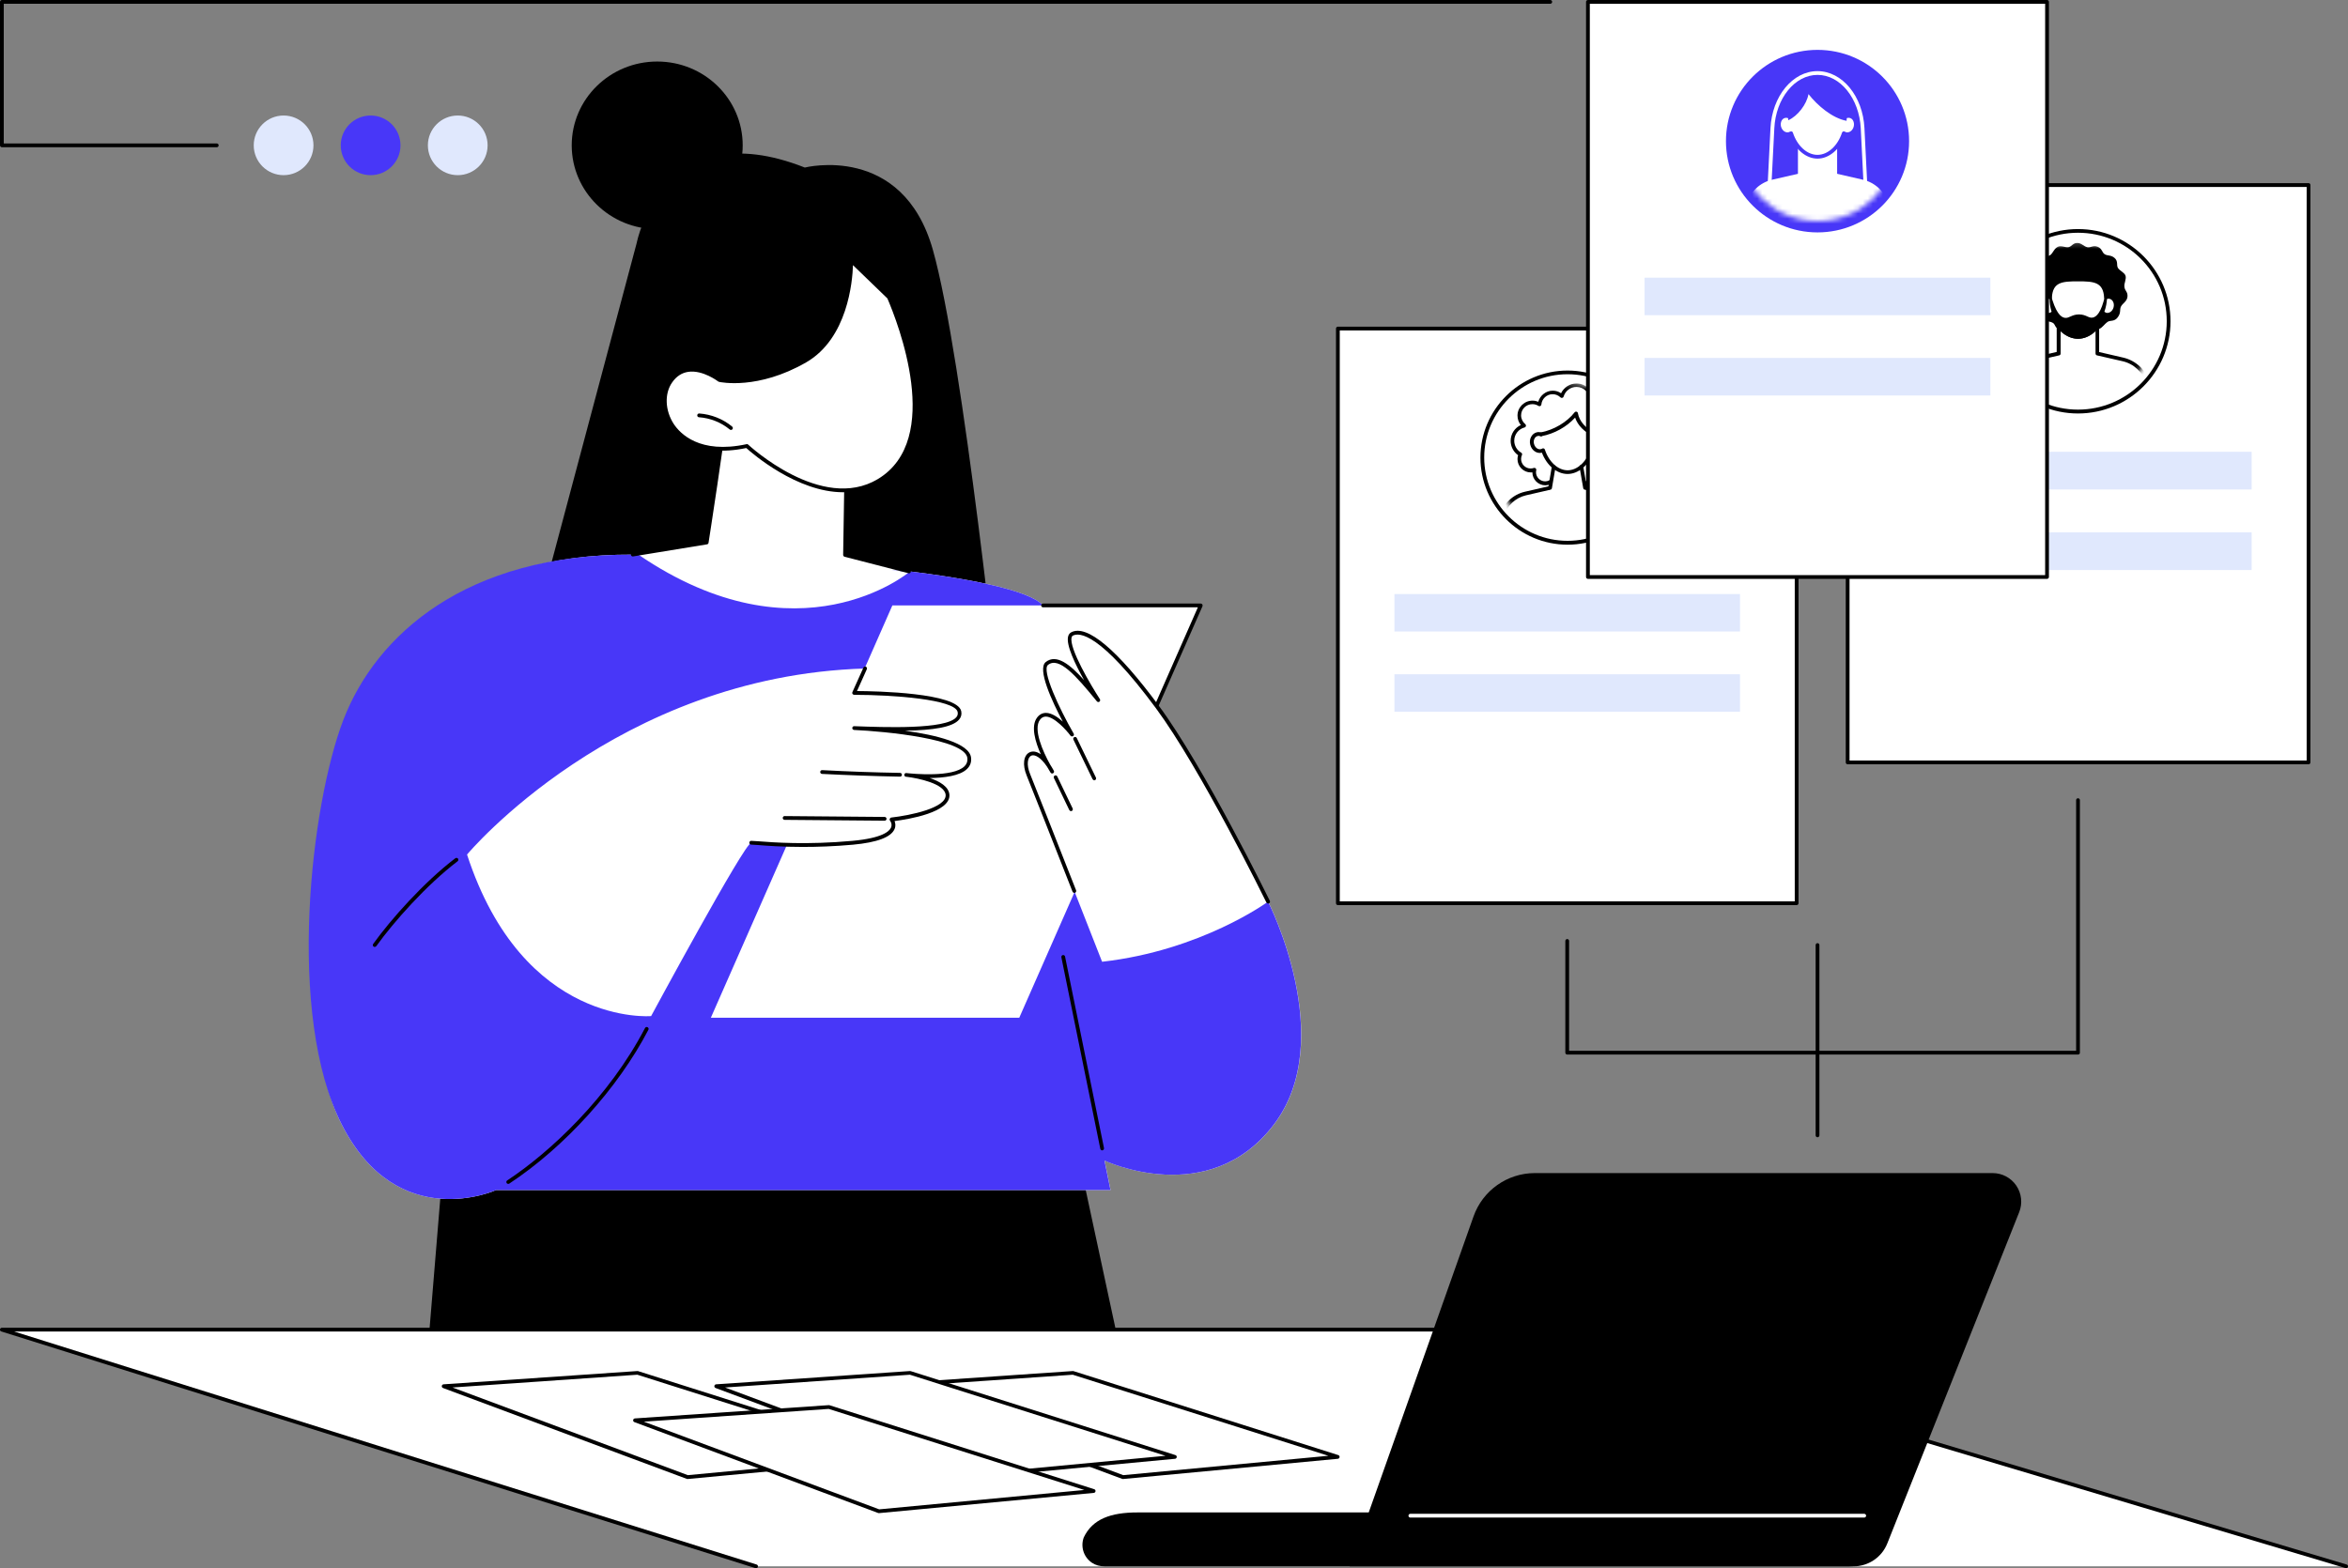 <svg width="467" height="312" viewBox="0 0 467 312" fill="none" xmlns="http://www.w3.org/2000/svg">
<rect x="0" y="0" width="467" height="312" fill="#808080" stroke="none"/>
<g clip-path="url(#clip0_40_20709)">
<path d="M130.714 45.59C140.105 45.59 147.717 38.125 147.717 28.916C147.717 19.707 140.105 12.242 130.714 12.242C121.324 12.242 113.711 19.707 113.711 28.916C113.711 38.125 121.324 45.59 130.714 45.59Z" fill="black"/>
<path d="M199.032 142.567H101.523L126.645 48.302C126.645 48.302 131.7 22.148 160.073 33.333C160.073 33.333 179.493 28.388 185.535 49.683C191.577 70.96 199.032 142.567 199.032 142.567Z" fill="black"/>
<path d="M214.825 231.562L228.135 293.502L83.481 288.08L88.433 227.965L214.825 231.562Z" fill="black"/>
<path d="M252.219 179.375C252.219 179.375 266.261 206.841 253.343 223.771C240.424 240.701 219.694 230.898 219.694 230.898L220.885 236.763H98.663C98.663 236.763 79.141 245.662 67.993 223.771C56.845 201.897 66.41 159.905 72.878 143.163C79.345 126.403 92.621 110.189 125.844 110.343C156.974 110.479 202.027 114.281 207.439 120.453C212.852 126.608 241.292 180.551 241.292 180.551L252.219 179.375Z" fill="white"/>
<path d="M98.662 236.763C98.662 236.763 79.14 245.662 67.992 223.771C56.844 201.897 61.847 159.905 68.315 143.163C74.783 126.403 92.62 110.189 125.843 110.343C156.973 110.479 202.026 114.281 207.438 120.453C212.851 126.608 241.291 180.551 241.291 180.551L252.201 179.375C252.201 179.375 266.243 206.841 253.325 223.771C240.406 240.701 219.676 230.898 219.676 230.898L220.867 236.763H201.719H98.662Z" fill="#4837F8"/>
<path d="M219.218 228.869C219.048 228.869 218.895 228.749 218.844 228.562L211.1 190.457C211.065 190.252 211.185 190.048 211.389 190.014C211.593 189.979 211.797 190.099 211.831 190.303L219.576 228.408C219.61 228.613 219.49 228.818 219.286 228.852C219.269 228.869 219.235 228.869 219.218 228.869Z" fill="black"/>
<path d="M101.078 235.536C100.959 235.536 100.84 235.485 100.772 235.365C100.653 235.195 100.704 234.956 100.874 234.854C109.435 229.21 121.128 218.282 128.294 204.523C128.396 204.336 128.617 204.267 128.804 204.37C128.991 204.472 129.06 204.694 128.957 204.881C122.915 216.492 112.312 228.222 101.283 235.485C101.232 235.519 101.146 235.536 101.078 235.536Z" fill="black"/>
<path d="M74.529 188.393C74.461 188.393 74.376 188.376 74.308 188.325C74.138 188.206 74.104 187.967 74.223 187.797C77.746 182.887 84.35 175.47 90.562 170.748C90.733 170.628 90.954 170.662 91.09 170.816C91.209 170.986 91.175 171.225 91.022 171.344C84.877 176.016 78.325 183.381 74.853 188.223C74.767 188.325 74.648 188.393 74.529 188.393Z" fill="black"/>
<path d="M141.383 202.477H202.724L238.823 120.453H177.483L141.383 202.477Z" fill="white"/>
<path d="M229.974 140.929C229.923 140.929 229.872 140.912 229.821 140.895C229.634 140.81 229.549 140.588 229.634 140.401L238.246 120.828H207.456C207.252 120.828 207.082 120.658 207.082 120.453C207.082 120.249 207.252 120.078 207.456 120.078H238.825C238.944 120.078 239.063 120.146 239.131 120.249C239.199 120.351 239.216 120.487 239.165 120.607L230.315 140.708C230.264 140.844 230.127 140.929 229.974 140.929Z" fill="black"/>
<path d="M129.501 202.151C129.501 202.151 104.09 204.351 92.891 170.014C92.891 170.014 122.54 134.466 172.052 133L169.856 137.876C169.856 137.876 190.025 137.859 190.791 141.593C191.574 145.327 180.442 145.275 169.856 144.866C169.856 144.866 192.203 145.838 192.748 150.816C193.293 155.795 180.204 154.192 180.204 154.192C180.204 154.192 188.255 155.062 188.442 158.182C188.629 161.302 180.494 162.7 177.311 163.058C177.311 163.058 180.306 166.689 169.601 167.678C158.333 168.718 150.725 167.678 149.415 167.678C148.104 167.661 129.501 202.151 129.501 202.151Z" fill="white"/>
<path d="M159.643 168.497C155.524 168.497 152.46 168.258 150.758 168.122C150.111 168.071 149.635 168.037 149.414 168.037C149.209 168.037 149.039 167.866 149.039 167.662C149.039 167.457 149.209 167.286 149.414 167.286C149.669 167.286 150.128 167.321 150.826 167.372C153.703 167.593 160.443 168.122 169.565 167.286C175.488 166.741 176.901 165.394 177.225 164.627C177.531 163.894 177.02 163.28 177.02 163.263C176.935 163.161 176.918 163.007 176.969 162.888C177.02 162.768 177.139 162.666 177.276 162.649C181.071 162.223 188.22 160.74 188.083 158.165C187.947 155.932 182.637 154.823 180.373 154.551C180.271 154.534 180.203 154.534 180.186 154.534C179.982 154.517 179.829 154.329 179.863 154.124C179.88 153.92 180.067 153.766 180.271 153.801C180.305 153.801 180.339 153.801 180.407 153.818C181.514 153.937 189.547 154.721 191.845 152.437C192.287 151.993 192.475 151.465 192.407 150.834C191.981 147.015 175.999 145.498 169.872 145.225C169.668 145.208 169.497 145.037 169.514 144.833C169.514 144.628 169.702 144.458 169.906 144.475C175.812 144.696 188.117 145.174 190.211 142.684C190.466 142.378 190.551 142.054 190.466 141.644C189.939 139.155 177.633 138.235 169.957 138.235C169.94 138.235 169.906 138.235 169.889 138.235C169.77 138.235 169.651 138.166 169.565 138.064C169.497 137.962 169.48 137.825 169.531 137.706L171.727 132.83C171.812 132.642 172.033 132.557 172.221 132.642C172.408 132.728 172.493 132.949 172.408 133.137L170.45 137.484C174.212 137.502 190.415 137.825 191.181 141.491C191.317 142.122 191.164 142.684 190.756 143.162C189.479 144.679 185.649 145.276 179.999 145.378C186.143 146.231 192.815 147.833 193.138 150.749C193.241 151.618 192.968 152.368 192.355 152.965C190.909 154.397 187.692 154.755 184.918 154.789C186.892 155.454 188.73 156.511 188.832 158.131C189.037 161.626 180.714 162.99 177.922 163.348C178.076 163.74 178.195 164.303 177.922 164.934C177.242 166.553 174.467 167.61 169.633 168.054C165.855 168.395 162.502 168.497 159.643 168.497Z" fill="black"/>
<path d="M175.951 163.28L156.054 163.11C155.85 163.11 155.68 162.939 155.68 162.734C155.68 162.53 155.85 162.359 156.054 162.359L175.951 162.53C176.155 162.53 176.325 162.7 176.325 162.905C176.325 163.11 176.155 163.28 175.951 163.28Z" fill="black"/>
<path d="M179.013 154.516C173.856 154.413 168.63 154.226 163.49 153.97C163.286 153.953 163.133 153.783 163.133 153.578C163.15 153.373 163.32 153.203 163.524 153.22C168.664 153.493 173.873 153.68 179.013 153.766C179.217 153.766 179.387 153.936 179.387 154.141C179.387 154.345 179.217 154.516 179.013 154.516Z" fill="black"/>
<path d="M252.217 179.374C252.217 179.374 238.975 189.109 219.198 191.343C219.198 191.343 206.314 158.455 204.527 154.142C202.756 149.828 206.058 147.492 209.258 153.494C209.258 153.494 204.373 145.856 206.535 142.957C208.697 140.059 213.224 146.128 213.224 146.128C213.224 146.128 206.024 133.683 208.203 131.978C210.722 130 214.313 134.194 218.449 139.292C218.449 139.292 210.705 127.408 213.224 126.113C215.743 124.817 221.104 128.363 230.176 140.656C239.282 152.931 252.217 179.374 252.217 179.374Z" fill="white"/>
<path d="M213.018 161.371C212.882 161.371 212.746 161.286 212.678 161.167L209.614 154.79C209.529 154.603 209.597 154.381 209.785 154.296C209.972 154.211 210.193 154.279 210.278 154.467L213.342 160.843C213.427 161.03 213.359 161.252 213.172 161.337C213.121 161.354 213.069 161.371 213.018 161.371Z" fill="black"/>
<path d="M217.65 155.233C217.514 155.233 217.378 155.148 217.31 155.029L213.497 147.152C213.412 146.964 213.48 146.743 213.667 146.657C213.855 146.572 214.076 146.64 214.161 146.828L217.973 154.705C218.059 154.892 217.99 155.114 217.803 155.199C217.769 155.233 217.718 155.233 217.65 155.233Z" fill="black"/>
<path d="M252.217 179.75C252.081 179.75 251.945 179.665 251.877 179.546C251.741 179.273 238.84 152.983 229.887 140.878C218.807 125.892 214.671 125.79 213.394 126.454C213.309 126.489 213.207 126.574 213.139 126.812C212.577 128.944 217.003 136.394 218.756 139.088C218.858 139.258 218.824 139.48 218.671 139.599C218.517 139.719 218.279 139.685 218.16 139.531C213.973 134.382 210.603 130.58 208.442 132.285C207.114 133.325 210.637 140.912 213.548 145.959C213.65 146.129 213.599 146.351 213.428 146.453C213.258 146.555 213.037 146.521 212.918 146.368C212.135 145.311 209.701 142.566 207.999 142.566C207.539 142.566 207.148 142.771 206.842 143.197C205.446 145.055 207.403 149.488 208.85 152.079C209.088 152.454 209.344 152.864 209.599 153.341C209.701 153.511 209.633 153.733 209.463 153.835C209.293 153.938 209.071 153.887 208.952 153.716C208.901 153.648 208.629 153.205 208.254 152.54C206.978 150.63 205.769 150.033 205.106 150.34C204.408 150.664 204.084 152.062 204.884 154.006C205.871 156.41 210.399 167.901 214.024 177.125C214.092 177.312 214.007 177.534 213.82 177.619C213.633 177.687 213.411 177.602 213.326 177.414C208.135 164.201 204.986 156.222 204.204 154.313C203.318 152.165 203.557 150.255 204.782 149.675C205.361 149.403 206.127 149.454 207.012 150.068C205.906 147.595 204.986 144.475 206.263 142.771C206.722 142.157 207.318 141.833 208.033 141.833C209.156 141.833 210.382 142.668 211.386 143.572C209.276 139.599 206.229 133.104 207.999 131.706C210.127 130.035 212.833 132.2 215.624 135.32C213.888 132.234 211.999 128.33 212.441 126.625C212.543 126.233 212.765 125.943 213.071 125.79C216.186 124.17 222.228 129.233 230.5 140.435C239.503 152.591 252.422 178.966 252.558 179.222C252.643 179.409 252.575 179.631 252.388 179.716C252.337 179.75 252.286 179.75 252.217 179.75Z" fill="black"/>
<path d="M126.965 110.343C158.929 132.149 180.8 113.838 180.8 113.838L163.524 111.622L138.419 109.764L126.965 110.343Z" fill="white"/>
<path d="M125.859 110.343L140.565 107.939C140.565 107.939 143.765 87.394 145.143 76.125L168.58 79.347L168.086 110.394L180.801 113.667L125.859 110.343Z" fill="white"/>
<path d="M180.801 114.06C180.767 114.06 180.733 114.06 180.699 114.043L167.985 110.77C167.815 110.719 167.696 110.565 167.696 110.395L168.189 79.672L145.45 76.552C144.072 87.77 140.957 107.803 140.923 107.991C140.906 108.144 140.77 108.281 140.617 108.298L125.911 110.702C125.707 110.736 125.52 110.599 125.486 110.395C125.452 110.19 125.588 110.003 125.792 109.969L140.242 107.616C140.617 105.161 143.493 86.526 144.77 76.092C144.787 75.99 144.838 75.904 144.906 75.836C144.991 75.768 145.093 75.751 145.178 75.768L168.615 78.99C168.802 79.024 168.938 79.178 168.938 79.365L168.445 110.122L180.869 113.31C181.074 113.361 181.193 113.566 181.142 113.77C181.125 113.941 180.972 114.06 180.801 114.06Z" fill="black"/>
<path d="M169.279 51.883C169.279 51.883 169.687 66.272 160.122 71.779C150.557 77.286 143.085 75.615 143.085 75.615C143.085 75.615 136.941 70.825 133.383 75.837C129.826 80.849 134.183 91.846 148.548 88.726C148.548 88.726 163.254 102.57 174.794 95.631C186.35 88.692 181.397 69.802 176.802 59.146L169.279 51.883Z" fill="white"/>
<path d="M167.661 97.932C158.555 97.932 149.67 90.26 148.428 89.135C138.76 91.164 134.658 86.765 133.348 84.77C131.425 81.855 131.305 78.087 133.059 75.632C134.029 74.268 135.271 73.467 136.752 73.245C139.747 72.802 142.709 74.882 143.22 75.274C144.02 75.427 151.117 76.535 159.916 71.472C169.175 66.135 168.886 52.053 168.886 51.899C168.886 51.746 168.971 51.609 169.107 51.541C169.243 51.473 169.414 51.507 169.516 51.609L177.039 58.889C177.073 58.924 177.107 58.958 177.124 59.009C183.03 72.699 185.566 89.578 174.962 95.954C172.63 97.37 170.129 97.932 167.661 97.932ZM148.547 88.35C148.649 88.35 148.734 88.385 148.802 88.453C148.955 88.589 163.423 102.024 174.605 95.307C187.693 87.43 178.554 64.158 176.494 59.367L169.652 52.752C169.55 56.008 168.58 67.346 160.325 72.103C150.743 77.609 143.322 76.041 143.015 75.973C142.964 75.956 142.913 75.939 142.862 75.905C142.828 75.888 139.799 73.552 136.888 73.978C135.612 74.166 134.539 74.865 133.705 76.058C132.122 78.275 132.259 81.684 134.012 84.361C135.254 86.236 139.135 90.396 148.496 88.368C148.479 88.35 148.513 88.35 148.547 88.35Z" fill="black"/>
<path d="M145.383 85.537C145.298 85.537 145.213 85.502 145.145 85.451C143.426 84.036 141.264 83.167 139.017 83.013C138.813 82.996 138.66 82.826 138.677 82.604C138.694 82.399 138.881 82.246 139.086 82.263C141.468 82.433 143.8 83.354 145.621 84.871C145.774 85.008 145.809 85.247 145.672 85.4C145.604 85.485 145.502 85.537 145.383 85.537Z" fill="black"/>
<path d="M0.371 264.535H309.134L466.622 311.625H150.37L0.371 264.535Z" fill="white"/>
<path d="M150.371 312C150.337 312 150.303 312 150.252 311.983L0.253 264.893C0.083 264.842 -0.036 264.655 -0.002 264.484C0.032 264.297 0.185 264.16 0.372 264.16H309.136C309.17 264.16 309.204 264.16 309.238 264.177L466.743 311.267C466.947 311.318 467.049 311.54 466.998 311.727C466.947 311.932 466.726 312.034 466.538 311.983L309.102 264.91H2.823L150.491 311.267C150.695 311.335 150.797 311.54 150.729 311.744C150.678 311.898 150.542 312 150.371 312Z" fill="black"/>
<path d="M266.093 289.853L223.372 293.876L174.848 275.787L213.432 273.145L266.093 289.853Z" fill="white"/>
<path d="M223.353 294.251C223.302 294.251 223.268 294.252 223.217 294.234L174.71 276.145C174.539 276.077 174.437 275.907 174.471 275.736C174.488 275.566 174.642 275.429 174.812 275.412L213.38 272.77C213.431 272.77 213.482 272.77 213.516 272.787L266.176 289.495C266.346 289.546 266.448 289.716 266.431 289.887C266.414 290.057 266.278 290.211 266.091 290.228L223.37 294.251C223.387 294.251 223.37 294.251 223.353 294.251ZM176.599 276.043L223.404 293.484L264.202 289.631L213.362 273.503L176.599 276.043Z" fill="black"/>
<path d="M179.478 289.853L136.758 293.876L88.25 275.787L126.818 273.145L179.478 289.853Z" fill="white"/>
<path d="M136.756 294.251C136.705 294.251 136.671 294.252 136.62 294.234L88.112 276.145C87.942 276.077 87.84 275.907 87.874 275.736C87.891 275.566 88.044 275.429 88.214 275.412L126.782 272.77C126.833 272.77 126.884 272.77 126.918 272.787L179.578 289.495C179.749 289.546 179.851 289.716 179.834 289.887C179.817 290.057 179.681 290.211 179.493 290.228L136.773 294.251C136.773 294.251 136.773 294.251 136.756 294.251ZM90.001 276.043L136.807 293.484L177.604 289.631L126.765 273.503L90.001 276.043Z" fill="black"/>
<path d="M233.687 289.853L190.966 293.876L142.441 275.787L181.026 273.145L233.687 289.853Z" fill="white"/>
<path d="M190.967 294.251C190.916 294.251 190.882 294.252 190.83 294.234L142.323 276.145C142.153 276.077 142.051 275.907 142.085 275.736C142.102 275.566 142.255 275.429 142.425 275.412L180.993 272.77C181.044 272.77 181.095 272.77 181.129 272.787L233.789 289.495C233.96 289.546 234.062 289.716 234.045 289.887C234.028 290.057 233.892 290.211 233.704 290.228L190.984 294.251H190.967ZM144.212 276.043L191.018 293.484L231.815 289.631L180.976 273.503L144.212 276.043Z" fill="black"/>
<path d="M217.537 296.638L174.816 300.661L126.309 282.589L164.876 279.93L217.537 296.638Z" fill="white"/>
<path d="M174.814 301.037C174.763 301.037 174.729 301.037 174.678 301.02L126.171 282.93C126 282.862 125.898 282.692 125.932 282.521C125.949 282.351 126.103 282.214 126.273 282.197L164.84 279.555C164.892 279.555 164.943 279.555 164.977 279.572L217.637 296.28C217.807 296.331 217.909 296.502 217.892 296.672C217.875 296.843 217.739 296.996 217.552 297.013L174.831 301.037C174.831 301.037 174.831 301.037 174.814 301.037ZM128.06 282.845L174.865 300.287L215.663 296.433L164.823 280.305L128.06 282.845Z" fill="black"/>
<path d="M367.82 311.626H219.659C218.774 311.626 217.906 311.405 217.174 310.91C215.472 309.751 214.894 307.654 215.557 305.864C217.31 302.198 220.919 300.902 226.246 300.902H377.521L375.564 306.239C374.356 309.478 371.275 311.626 367.82 311.626Z" fill="black"/>
<path d="M368.652 311.625C371.614 311.625 374.286 309.818 375.375 307.056L401.603 241.161C402.301 239.405 402.08 237.427 401.025 235.876C399.97 234.324 398.216 233.387 396.327 233.387H305.269C299.789 233.387 294.887 236.848 293.066 242.031L268.438 311.625H368.652Z" fill="black"/>
<path d="M370.782 301.924H280.507C280.303 301.924 280.133 301.753 280.133 301.549C280.133 301.344 280.303 301.174 280.507 301.174H370.782C370.987 301.174 371.157 301.344 371.157 301.549C371.157 301.753 370.987 301.924 370.782 301.924Z" fill="white"/>
<path d="M266.087 179.707H357.332V65.375L266.087 65.375V179.707Z" fill="white"/>
<path d="M357.338 180.074H266.093C265.889 180.074 265.719 179.904 265.719 179.699V65.367C265.719 65.163 265.889 64.992 266.093 64.992H357.338C357.543 64.992 357.713 65.163 357.713 65.367V179.699C357.713 179.904 357.543 180.074 357.338 180.074ZM266.468 179.324H356.964V65.742H266.468V179.324Z" fill="black"/>
<path d="M346.071 118.186H277.344V125.636H346.071V118.186Z" fill="#E0E8FD"/>
<path d="M346.071 134.145H277.344V141.595H346.071V134.145Z" fill="#E0E8FD"/>
<path d="M311.776 107.989C321.139 107.989 328.728 100.402 328.728 91.043C328.728 81.683 321.139 74.096 311.776 74.096C302.414 74.096 294.824 81.683 294.824 91.043C294.824 100.402 302.414 107.989 311.776 107.989Z" fill="white"/>
<path d="M311.776 108.365C302.227 108.365 294.449 100.59 294.449 91.043C294.449 81.495 302.227 73.721 311.776 73.721C321.324 73.721 329.102 81.495 329.102 91.043C329.102 100.59 321.341 108.365 311.776 108.365ZM311.776 74.454C302.636 74.454 295.198 81.887 295.198 91.026C295.198 100.164 302.636 107.597 311.776 107.597C320.916 107.597 328.353 100.164 328.353 91.026C328.353 81.904 320.916 74.454 311.776 74.454Z" fill="black"/>
<mask id="mask0_40_20709" style="mask-type:luminance" maskUnits="userSpaceOnUse" x="296" y="76" width="31" height="30">
<path d="M311.775 105.893C319.972 105.893 326.617 99.245 326.617 91.043C326.617 82.842 319.972 76.193 311.775 76.193C303.578 76.193 296.934 82.842 296.934 91.043C296.934 99.245 303.578 105.893 311.775 105.893Z" fill="white"/>
</mask>
<g mask="url(#mask0_40_20709)">
<path d="M319.81 84.001C320.031 83.609 320.15 83.149 320.15 82.654C320.15 81.12 318.907 79.893 317.393 79.893C317.103 79.893 316.831 79.944 316.576 80.012C316.593 79.893 316.593 79.773 316.593 79.654C316.593 77.983 315.231 76.619 313.563 76.619C312.185 76.619 311.01 77.54 310.653 78.819C310.176 78.358 309.546 78.068 308.832 78.068C307.47 78.068 306.347 79.125 306.227 80.455C305.819 80.2 305.342 80.046 304.815 80.046C303.368 80.046 302.194 81.222 302.194 82.654C302.194 83.473 302.568 84.206 303.164 84.683C301.819 85.024 300.832 86.235 300.832 87.684C300.832 88.843 301.462 89.849 302.398 90.378C302.262 90.668 302.194 90.975 302.194 91.316C302.194 92.577 303.215 93.583 304.474 93.583C304.73 93.583 304.985 93.532 305.206 93.464C305.172 93.617 305.155 93.788 305.155 93.958C305.155 95.169 306.142 96.157 307.351 96.157C308.559 96.157 309.546 95.169 309.546 93.958C309.546 92.748 311.895 92.39 311.895 93.788C311.895 95.186 313.036 96.328 314.431 96.328C315.827 96.328 316.967 95.186 316.967 93.788C316.967 93.515 316.916 93.242 316.831 92.986C316.882 92.986 316.916 92.986 316.967 92.986C318.312 92.986 319.384 91.895 319.384 90.565C319.384 90.514 319.384 90.463 319.384 90.412C319.418 90.412 319.469 90.412 319.503 90.412C321.273 90.412 322.72 88.963 322.72 87.19C322.737 85.536 321.443 84.155 319.81 84.001Z" fill="white"/>
<path d="M314.431 96.72C312.831 96.72 311.52 95.407 311.52 93.804C311.52 93.361 311.18 93.276 310.89 93.276C310.414 93.276 309.92 93.566 309.92 93.975C309.92 95.39 308.763 96.549 307.35 96.549C305.938 96.549 304.78 95.39 304.78 93.975C304.678 93.992 304.576 93.992 304.474 93.992C303.01 93.992 301.819 92.799 301.819 91.349C301.819 91.077 301.853 90.821 301.938 90.565C301.019 89.917 300.457 88.843 300.457 87.718C300.457 86.337 301.274 85.109 302.482 84.564C302.057 84.035 301.819 83.37 301.819 82.688C301.819 81.035 303.163 79.705 304.814 79.705C305.206 79.705 305.597 79.79 305.955 79.926C306.312 78.665 307.486 77.727 308.831 77.727C309.427 77.727 310.005 77.897 310.482 78.239C311.044 77.062 312.235 76.295 313.563 76.295C315.401 76.295 316.916 77.761 316.967 79.585C317.103 79.568 317.239 79.551 317.392 79.551C319.128 79.551 320.541 80.966 320.541 82.688C320.541 83.046 320.473 83.404 320.354 83.745C321.954 84.121 323.111 85.553 323.111 87.24C323.111 89.133 321.63 90.701 319.775 90.821C319.673 92.151 318.635 93.225 317.324 93.378C317.341 93.532 317.358 93.668 317.358 93.822C317.341 95.424 316.031 96.72 314.431 96.72ZM310.89 92.526C311.707 92.526 312.269 93.037 312.269 93.804C312.269 94.998 313.239 95.97 314.431 95.97C315.622 95.97 316.592 94.998 316.592 93.804C316.592 93.583 316.558 93.344 316.473 93.123C316.439 93.003 316.456 92.884 316.524 92.781C316.592 92.679 316.711 92.628 316.847 92.628H316.899C316.916 92.628 316.933 92.628 316.967 92.628C318.09 92.628 319.009 91.707 319.009 90.582C319.009 90.548 319.009 90.514 319.009 90.48V90.446C319.009 90.343 319.043 90.241 319.111 90.156C319.179 90.088 319.281 90.037 319.4 90.037H319.503C321.068 90.037 322.345 88.758 322.345 87.189C322.345 85.706 321.239 84.496 319.758 84.359C319.639 84.342 319.52 84.274 319.469 84.155C319.418 84.035 319.418 83.916 319.469 83.797C319.673 83.439 319.775 83.046 319.775 82.637C319.775 81.324 318.703 80.25 317.392 80.25C317.154 80.25 316.916 80.284 316.677 80.353C316.558 80.387 316.422 80.37 316.32 80.284C316.218 80.199 316.167 80.08 316.184 79.943C316.201 79.841 316.201 79.739 316.201 79.637C316.201 78.17 315.009 76.977 313.546 76.977C312.371 76.977 311.316 77.761 310.993 78.903C310.958 79.023 310.856 79.125 310.72 79.159C310.584 79.193 310.465 79.159 310.363 79.057C309.937 78.648 309.393 78.426 308.797 78.426C307.64 78.426 306.669 79.33 306.567 80.472C306.55 80.608 306.482 80.711 306.363 80.779C306.244 80.83 306.108 80.83 305.989 80.762C305.631 80.523 305.206 80.404 304.78 80.404C303.538 80.404 302.533 81.41 302.533 82.637C302.533 83.319 302.84 83.95 303.367 84.376C303.47 84.462 303.521 84.615 303.504 84.751C303.47 84.888 303.367 85.007 303.231 85.041C302.023 85.348 301.172 86.439 301.172 87.684C301.172 88.656 301.699 89.576 302.551 90.054C302.721 90.156 302.789 90.361 302.704 90.531C302.585 90.787 302.533 91.043 302.533 91.315C302.533 92.355 303.384 93.208 304.44 93.208C304.644 93.208 304.848 93.174 305.052 93.105C305.189 93.054 305.325 93.088 305.427 93.174C305.529 93.259 305.58 93.395 305.546 93.532C305.512 93.668 305.495 93.804 305.495 93.941C305.495 94.947 306.312 95.765 307.316 95.765C308.32 95.765 309.137 94.947 309.137 93.941C309.171 93.088 310.073 92.526 310.89 92.526Z" fill="black"/>
<path d="M320.183 98.204L311.792 96.277L303.402 98.204C301.138 98.732 299.351 100.42 298.704 102.654L296.883 112.287H326.719L324.898 102.654C324.234 100.42 322.43 98.715 320.183 98.204Z" fill="white"/>
<path d="M326.703 112.644H296.867C296.748 112.644 296.646 112.593 296.578 112.507C296.51 112.422 296.476 112.303 296.493 112.2L298.314 102.568C299.012 100.181 300.918 98.374 303.301 97.828L311.692 95.901C311.743 95.884 311.811 95.884 311.862 95.901L320.253 97.828C322.636 98.374 324.542 100.181 325.223 102.534L327.061 112.2C327.078 112.303 327.061 112.422 326.976 112.507C326.925 112.593 326.806 112.644 326.703 112.644ZM297.327 111.894H326.261L324.525 102.704C323.929 100.641 322.227 99.038 320.117 98.544L311.811 96.635L303.505 98.544C301.377 99.038 299.692 100.641 299.08 102.738L297.327 111.894Z" fill="black"/>
<path d="M308.203 97.588L309.326 91.059H314.245L315.352 97.52L308.203 97.588Z" fill="white"/>
<path d="M317.851 86.372C317.596 86.304 317.324 86.338 317.068 86.423C316.864 83.064 314.566 80.797 311.792 80.797C309.001 80.797 306.72 83.064 306.516 86.423C306.261 86.321 306.005 86.304 305.733 86.372C304.95 86.559 304.508 87.48 304.729 88.401C304.95 89.322 305.784 89.918 306.567 89.714C306.686 89.68 306.805 89.628 306.924 89.56C307.724 92.032 309.614 93.925 311.809 93.925C314.005 93.925 315.877 92.032 316.694 89.56C316.796 89.628 316.915 89.68 317.051 89.714C317.834 89.901 318.651 89.322 318.89 88.401C319.077 87.463 318.634 86.559 317.851 86.372Z" fill="white"/>
<path d="M306.5 86.422C306.245 86.32 305.99 86.303 305.717 86.371C304.934 86.558 304.492 87.479 304.713 88.4C304.934 89.32 305.768 89.917 306.551 89.713C306.67 89.678 306.79 89.627 306.909 89.559C307.709 92.031 309.598 93.924 311.794 93.924C313.989 93.924 315.861 92.031 316.678 89.559C316.78 89.627 316.9 89.678 317.036 89.713C317.819 89.9 318.636 89.32 318.874 88.4C319.095 87.479 318.653 86.576 317.87 86.371C317.614 86.303 317.342 86.337 317.087 86.422H306.5Z" fill="white"/>
<path d="M311.776 94.298C309.649 94.298 307.64 92.61 306.67 90.053C306.653 90.053 306.636 90.053 306.636 90.07C305.649 90.309 304.628 89.593 304.356 88.484C304.219 87.956 304.27 87.41 304.509 86.95C304.747 86.472 305.155 86.132 305.632 86.012C305.955 85.927 306.313 85.961 306.636 86.08C306.823 86.149 306.926 86.37 306.857 86.558C306.789 86.745 306.568 86.848 306.381 86.779C306.194 86.711 306.006 86.694 305.819 86.745C305.547 86.814 305.326 87.001 305.19 87.291C305.036 87.598 305.002 87.956 305.104 88.314C305.292 89.03 305.904 89.507 306.483 89.354C306.568 89.337 306.653 89.303 306.721 89.251C306.823 89.183 306.943 89.183 307.045 89.217C307.147 89.251 307.232 89.337 307.266 89.456C308.066 91.911 309.887 93.565 311.793 93.565C313.7 93.565 315.521 91.911 316.321 89.456C316.355 89.354 316.44 89.269 316.542 89.217C316.644 89.183 316.763 89.183 316.865 89.251C316.95 89.303 317.036 89.337 317.104 89.354C317.682 89.49 318.295 89.03 318.482 88.314C318.567 87.956 318.533 87.581 318.397 87.291C318.261 87.001 318.04 86.814 317.767 86.745C317.58 86.694 317.393 86.711 317.206 86.779C317.019 86.848 316.797 86.762 316.729 86.558C316.661 86.37 316.746 86.149 316.95 86.08C317.274 85.961 317.631 85.927 317.955 86.012C318.448 86.132 318.84 86.472 319.078 86.95C319.299 87.41 319.367 87.956 319.231 88.501C318.959 89.627 317.921 90.343 316.95 90.087C316.933 90.087 316.916 90.087 316.916 90.07C315.912 92.61 313.904 94.298 311.776 94.298Z" fill="black"/>
<path d="M306.5 86.423C309.138 85.928 311.81 84.411 313.461 82.297C313.785 84.172 315.316 85.656 317.07 86.423H306.5Z" fill="white"/>
<path d="M317.07 86.798C317.019 86.798 316.968 86.781 316.917 86.764C315.113 85.963 313.802 84.633 313.275 83.081C311.59 84.94 309.139 86.304 306.569 86.781C306.365 86.815 306.177 86.679 306.126 86.474C306.092 86.269 306.228 86.082 306.433 86.031C309.054 85.536 311.641 84.002 313.173 82.041C313.258 81.922 313.411 81.871 313.564 81.905C313.7 81.939 313.819 82.058 313.836 82.212C314.109 83.797 315.368 85.246 317.223 86.065C317.411 86.15 317.496 86.372 317.411 86.559C317.343 86.713 317.206 86.798 317.07 86.798Z" fill="black"/>
<path d="M315.268 97.436C315.081 97.436 314.927 97.299 314.893 97.129L314.161 92.918C314.127 92.713 314.264 92.526 314.468 92.492C314.672 92.457 314.859 92.594 314.893 92.798L315.625 97.01C315.659 97.214 315.523 97.402 315.319 97.436C315.319 97.436 315.285 97.436 315.268 97.436Z" fill="black"/>
<path d="M308.305 97.437C308.288 97.437 308.271 97.437 308.237 97.437C308.033 97.403 307.897 97.215 307.931 97.011L308.646 92.834C308.68 92.629 308.867 92.493 309.071 92.527C309.276 92.561 309.412 92.748 309.378 92.953L308.663 97.13C308.629 97.317 308.476 97.437 308.305 97.437Z" fill="black"/>
</g>
<path d="M367.478 151.689H459.148V36.829L367.478 36.829V151.689Z" fill="white"/>
<path d="M459.155 152.061H367.484C367.28 152.061 367.109 151.891 367.109 151.686V36.809C367.109 36.604 367.28 36.434 367.484 36.434H459.155C459.359 36.434 459.529 36.604 459.529 36.809V151.669C459.529 151.891 459.359 152.061 459.155 152.061ZM367.858 151.311H458.78V37.201H367.858V151.311Z" fill="black"/>
<path d="M447.836 89.883H378.785V97.385H447.836V89.883Z" fill="#E0E8FD"/>
<path d="M447.836 105.908H378.785V113.41H447.836V105.908Z" fill="#E0E8FD"/>
<path d="M413.302 81.869C423.256 81.869 431.326 73.824 431.326 63.9C431.326 53.975 423.256 45.93 413.302 45.93C403.347 45.93 395.277 53.975 395.277 63.9C395.277 73.824 403.347 81.869 413.302 81.869Z" fill="white"/>
<path d="M413.301 82.262C403.157 82.262 394.902 74.027 394.902 63.917C394.902 53.807 403.157 45.572 413.301 45.572C423.445 45.572 431.7 53.807 431.7 63.917C431.7 74.027 423.445 82.262 413.301 82.262ZM413.301 46.305C403.566 46.305 395.651 54.199 395.651 63.9C395.651 73.601 403.566 81.495 413.301 81.495C423.037 81.495 430.951 73.618 430.951 63.9C430.951 54.182 423.037 46.305 413.301 46.305Z" fill="black"/>
<mask id="mask1_40_20709" style="mask-type:luminance" maskUnits="userSpaceOnUse" x="397" y="48" width="33" height="32">
<path d="M413.301 79.637C422.015 79.637 429.079 72.591 429.079 63.901C429.079 55.209 422.015 48.164 413.301 48.164C404.587 48.164 397.523 55.209 397.523 63.901C397.523 72.591 404.587 79.637 413.301 79.637Z" fill="white"/>
</mask>
<g mask="url(#mask1_40_20709)">
<path d="M423.14 59.024C423.055 59.979 422.152 60.354 421.846 60.985C421.523 61.616 421.914 62.178 421.199 63.133C420.501 64.071 419.736 63.645 419.157 64.054C418.595 64.446 418.17 65.162 417.54 65.435C416.927 65.69 416.161 65.469 415.498 65.605C414.851 65.742 414.204 66.236 413.523 66.236C412.876 66.236 412.247 65.588 411.583 65.469C410.919 65.349 410.391 65.895 409.796 65.656C408.57 65.196 408.877 64.616 408.332 64.258C407.77 63.883 406.698 63.985 406.034 63.355C405.285 62.621 405.83 61.991 405.49 61.428C405.132 60.848 404.281 60.865 404.009 59.74C403.737 58.683 404.281 58.189 404.247 57.49C404.213 56.791 403.532 56.143 403.788 55.461C404.162 54.421 404.843 54.37 405.149 53.739C405.473 53.108 405.319 52.17 405.745 51.608C406.307 50.858 407.209 51.164 407.77 50.755C408.332 50.363 408.417 49.63 409.183 49.153C409.881 48.726 410.749 49.306 411.43 49.17C412.076 49.033 412.281 48.317 413.2 48.334C414 48.351 414.493 49.067 415.174 49.187C415.838 49.306 416.332 48.761 417.183 49.084C418.119 49.443 418.051 50.21 418.595 50.568C419.157 50.943 419.855 50.687 420.57 51.318C421.352 52.017 420.893 52.75 421.25 53.313C421.608 53.892 422.527 54.199 422.748 54.847C422.969 55.512 422.442 56.33 422.527 57.029C422.595 57.916 423.225 57.984 423.14 59.024Z" fill="black"/>
</g>
<mask id="mask2_40_20709" style="mask-type:luminance" maskUnits="userSpaceOnUse" x="397" y="48" width="33" height="32">
<path d="M413.301 79.637C422.015 79.637 429.079 72.591 429.079 63.901C429.079 55.209 422.015 48.164 413.301 48.164C404.587 48.164 397.523 55.209 397.523 63.901C397.523 72.591 404.587 79.637 413.301 79.637Z" fill="white"/>
</mask>
<g mask="url(#mask2_40_20709)">
<path d="M429.163 86.797H397.437C397.318 86.797 397.216 86.746 397.148 86.66C397.08 86.575 397.046 86.456 397.063 86.353L399.003 76.141C399.735 73.618 401.761 71.708 404.28 71.128L409.062 70.02V63.934C409.062 63.729 409.232 63.559 409.437 63.559H417.13C417.334 63.559 417.504 63.729 417.504 63.934V70.037L422.287 71.145C424.823 71.725 426.831 73.635 427.563 76.124C427.563 76.141 427.563 76.141 427.563 76.158L429.503 86.37C429.52 86.473 429.503 86.592 429.418 86.677C429.384 86.746 429.282 86.797 429.163 86.797ZM397.897 86.046H428.72L426.865 76.294C426.219 74.078 424.414 72.373 422.151 71.862L417.079 70.702C416.908 70.668 416.789 70.515 416.789 70.344V64.326H409.845V70.344C409.845 70.515 409.726 70.668 409.556 70.702L404.484 71.862C402.22 72.39 400.416 74.095 399.769 76.311L397.897 86.046Z" fill="black"/>
</g>
<mask id="mask3_40_20709" style="mask-type:luminance" maskUnits="userSpaceOnUse" x="397" y="48" width="33" height="32">
<path d="M413.301 79.637C422.015 79.637 429.079 72.591 429.079 63.901C429.079 55.209 422.015 48.164 413.301 48.164C404.587 48.164 397.523 55.209 397.523 63.901C397.523 72.591 404.587 79.637 413.301 79.637Z" fill="white"/>
</mask>
<g mask="url(#mask3_40_20709)">
<path d="M419.683 59.075C419.41 59.006 419.121 59.041 418.866 59.126C418.644 55.614 416.245 55.562 413.3 55.562C410.356 55.562 407.956 55.597 407.734 59.126C407.479 59.023 407.19 59.006 406.917 59.075C406.1 59.279 405.624 60.234 405.862 61.206C406.1 62.178 406.968 62.791 407.785 62.587C407.922 62.553 408.041 62.502 408.16 62.433C409.011 65.025 410.985 67.02 413.3 67.02C415.615 67.02 417.589 65.025 418.44 62.433C418.559 62.502 418.678 62.553 418.815 62.587C419.632 62.791 420.5 62.178 420.738 61.206C420.993 60.234 420.517 59.279 419.683 59.075Z" fill="white"/>
<path d="M413.299 67.395C411.07 67.395 408.942 65.622 407.938 62.945C407.921 62.945 407.904 62.962 407.887 62.962C406.866 63.218 405.793 62.468 405.504 61.309C405.351 60.695 405.436 60.064 405.742 59.553C405.998 59.126 406.389 58.837 406.832 58.717C407.019 58.666 407.206 58.649 407.41 58.683C407.836 55.205 410.61 55.205 413.316 55.205C416.006 55.205 418.78 55.205 419.222 58.683C419.41 58.666 419.614 58.683 419.801 58.717C420.261 58.837 420.635 59.126 420.89 59.553C421.197 60.047 421.282 60.695 421.129 61.309C420.839 62.485 419.767 63.218 418.746 62.962C418.729 62.962 418.712 62.945 418.695 62.945C417.657 65.622 415.546 67.395 413.299 67.395ZM408.159 62.059C408.21 62.059 408.244 62.059 408.295 62.076C408.398 62.11 408.483 62.195 408.517 62.315C409.368 64.906 411.291 66.645 413.299 66.645C415.308 66.645 417.231 64.906 418.082 62.315C418.116 62.212 418.201 62.127 418.303 62.076C418.405 62.042 418.525 62.042 418.627 62.11C418.712 62.161 418.797 62.195 418.899 62.229C419.529 62.383 420.193 61.888 420.38 61.121C420.482 60.695 420.431 60.269 420.227 59.945C420.124 59.774 419.92 59.536 419.597 59.45C419.41 59.399 419.205 59.416 419.001 59.502C418.882 59.553 418.763 59.536 418.661 59.467C418.559 59.399 418.491 59.297 418.491 59.178C418.303 56.126 416.482 55.972 413.299 55.972C410.117 55.972 408.295 56.126 408.108 59.178C408.108 59.297 408.04 59.399 407.938 59.467C407.836 59.536 407.717 59.553 407.598 59.502C407.393 59.416 407.189 59.416 407.002 59.45C406.679 59.536 406.474 59.757 406.372 59.945C406.168 60.286 406.117 60.712 406.219 61.121C406.406 61.888 407.07 62.383 407.7 62.229C407.785 62.212 407.87 62.161 407.972 62.11C408.023 62.076 408.091 62.059 408.159 62.059Z" fill="black"/>
</g>
<mask id="mask4_40_20709" style="mask-type:luminance" maskUnits="userSpaceOnUse" x="397" y="48" width="33" height="32">
<path d="M413.301 79.637C422.015 79.637 429.079 72.591 429.079 63.901C429.079 55.209 422.015 48.164 413.301 48.164C404.587 48.164 397.523 55.209 397.523 63.901C397.523 72.591 404.587 79.637 413.301 79.637Z" fill="white"/>
</mask>
<g mask="url(#mask4_40_20709)">
<path d="M413.302 67.395C410.97 67.395 408.758 65.451 407.805 62.553C407.736 62.349 407.856 62.144 408.043 62.076C408.247 62.008 408.451 62.127 408.519 62.314C409.37 64.906 411.294 66.645 413.302 66.645C415.31 66.645 417.234 64.906 418.085 62.314C418.153 62.11 418.357 62.008 418.561 62.076C418.766 62.144 418.868 62.349 418.8 62.553C417.863 65.451 415.651 67.395 413.302 67.395Z" fill="black"/>
</g>
<mask id="mask5_40_20709" style="mask-type:luminance" maskUnits="userSpaceOnUse" x="397" y="48" width="33" height="32">
<path d="M413.301 79.637C422.015 79.637 429.079 72.591 429.079 63.901C429.079 55.209 422.015 48.164 413.301 48.164C404.587 48.164 397.523 55.209 397.523 63.901C397.523 72.591 404.587 79.637 413.301 79.637Z" fill="white"/>
</mask>
<g mask="url(#mask5_40_20709)">
<path d="M407.666 58.853C407.734 58.717 407.785 58.597 407.853 58.461C408.824 62.229 409.879 63.132 410.696 63.235C411.564 63.354 412.04 62.553 413.521 62.553C414.951 62.57 415.393 63.337 416.227 63.184C416.976 63.047 417.929 62.178 418.661 58.853C418.797 58.768 418.934 58.683 419.07 58.58C419.104 59.484 419.053 61.479 417.844 63.49C417.317 64.36 415.751 66.969 413.283 67.003C410.492 67.02 408.79 63.712 408.517 63.166C407.615 61.393 407.615 59.671 407.666 58.853Z" fill="black"/>
</g>
<path d="M315.831 114.787L407.145 114.787V0.37L315.831 0.37V114.787Z" fill="white"/>
<path d="M407.141 115.167H315.828C315.623 115.167 315.453 114.997 315.453 114.792V0.375C315.453 0.17 315.623 0 315.828 0H407.141C407.345 0 407.515 0.17 407.515 0.375V114.792C407.515 114.997 407.345 115.167 407.141 115.167ZM316.202 114.417H406.766V0.75H316.202V114.417Z" fill="black"/>
<path d="M395.872 55.24H327.094V62.708H395.872V55.24Z" fill="#E0E8FD"/>
<path d="M395.872 71.215H327.094V78.682H395.872V71.215Z" fill="#E0E8FD"/>
<path d="M361.493 46.237C371.551 46.237 379.704 38.107 379.704 28.079C379.704 18.051 371.551 9.922 361.493 9.922C351.435 9.922 343.281 18.051 343.281 28.079C343.281 38.107 351.435 46.237 361.493 46.237Z" fill="#4837F8"/>
<mask id="mask6_40_20709" style="mask-type:luminance" maskUnits="userSpaceOnUse" x="345" y="12" width="33" height="32">
<path d="M361.495 43.986C370.303 43.986 377.443 36.864 377.443 28.079C377.443 19.294 370.303 12.172 361.495 12.172C352.687 12.172 345.547 19.294 345.547 28.079C345.547 36.864 352.687 43.986 361.495 43.986Z" fill="white"/>
</mask>
<g mask="url(#mask6_40_20709)">
<path d="M371.453 45.64H351.523C351.421 45.64 351.319 45.606 351.251 45.521C351.182 45.453 351.148 45.35 351.148 45.248L352.136 25.488C352.459 19.129 356.561 14.15 361.48 14.15C366.399 14.15 370.517 19.129 370.824 25.488L371.811 45.248C371.811 45.35 371.777 45.453 371.709 45.521C371.658 45.606 371.556 45.64 371.453 45.64ZM351.914 44.89H371.062L370.092 25.522C369.786 19.572 366.007 14.901 361.497 14.901C356.969 14.901 353.191 19.572 352.901 25.522L351.914 44.89Z" fill="white"/>
<path d="M352.476 35.752L361.496 33.69L370.517 35.752C372.951 36.315 374.874 38.139 375.572 40.509L377.529 50.824H345.48L347.438 40.509C348.102 38.139 350.042 36.315 352.476 35.752Z" fill="white"/>
<path d="M361.495 39.246C363.64 39.246 365.393 37.507 365.393 35.342V28.096H357.598V35.342C357.598 37.507 359.334 39.246 361.495 39.246Z" fill="white"/>
<path d="M354.977 23.084C355.266 23.016 355.539 23.033 355.811 23.136C356.032 19.555 358.483 17.117 361.496 17.117C364.491 17.117 366.942 19.555 367.181 23.136C367.453 23.033 367.742 22.999 368.014 23.084C368.848 23.289 369.342 24.261 369.087 25.25C368.831 26.238 367.963 26.869 367.112 26.665C366.976 26.631 366.857 26.579 366.738 26.511C365.87 29.154 363.845 31.183 361.496 31.183C359.147 31.183 357.122 29.154 356.254 26.511C356.134 26.579 356.015 26.631 355.879 26.665C355.045 26.869 354.16 26.238 353.905 25.25C353.649 24.261 354.126 23.289 354.977 23.084Z" fill="white"/>
<path d="M361.496 31.558C359.215 31.558 357.053 29.751 356.032 27.006C356.015 27.006 355.981 27.023 355.964 27.023C354.926 27.279 353.836 26.529 353.547 25.335C353.394 24.722 353.479 24.057 353.785 23.562C354.041 23.136 354.432 22.829 354.892 22.727C355.079 22.676 355.283 22.659 355.487 22.693C355.879 19.232 358.364 16.76 361.496 16.76C364.644 16.76 367.112 19.232 367.504 22.693C367.708 22.676 367.895 22.693 368.099 22.727C368.559 22.846 368.95 23.136 369.206 23.562C369.512 24.074 369.597 24.722 369.444 25.335C369.155 26.529 368.065 27.279 367.027 27.023C367.01 27.023 366.976 27.006 366.959 27.006C365.921 29.751 363.759 31.558 361.496 31.558ZM356.236 26.137C356.287 26.137 356.321 26.137 356.372 26.154C356.475 26.188 356.56 26.273 356.594 26.393C357.462 29.035 359.419 30.808 361.479 30.808C363.538 30.808 365.495 29.035 366.363 26.393C366.397 26.29 366.482 26.205 366.585 26.154C366.687 26.12 366.806 26.12 366.908 26.188C366.993 26.239 367.095 26.273 367.18 26.307C367.827 26.461 368.508 25.949 368.695 25.165C368.797 24.739 368.746 24.296 368.542 23.954C368.44 23.767 368.236 23.545 367.895 23.46C367.691 23.409 367.487 23.426 367.282 23.511C367.163 23.562 367.044 23.545 366.942 23.477C366.84 23.409 366.772 23.307 366.772 23.187C366.568 19.897 364.338 17.51 361.461 17.51C358.602 17.51 356.372 19.897 356.151 23.187C356.151 23.307 356.083 23.409 355.981 23.477C355.879 23.545 355.76 23.562 355.641 23.511C355.436 23.426 355.232 23.409 355.028 23.46C354.687 23.545 354.483 23.784 354.381 23.954C354.177 24.296 354.126 24.739 354.228 25.165C354.432 25.949 355.096 26.461 355.743 26.307C355.828 26.29 355.93 26.239 356.015 26.188C356.1 26.154 356.168 26.137 356.236 26.137Z" fill="#4837F8"/>
<path d="M367.268 24.038C364.425 23.51 361.464 20.987 359.694 18.719C359.353 20.731 357.549 23.101 355.677 23.919C355.677 23.919 354.775 15.889 361.498 16.145C368.204 16.4 367.268 24.038 367.268 24.038Z" fill="#4837F8"/>
</g>
<path d="M413.3 209.807H311.706C311.502 209.807 311.332 209.636 311.332 209.432V187.199C311.332 186.995 311.502 186.824 311.706 186.824C311.911 186.824 312.081 186.995 312.081 187.199V209.056H412.926V159.188C412.926 158.983 413.096 158.812 413.3 158.812C413.504 158.812 413.674 158.983 413.674 159.188V209.432C413.674 209.653 413.521 209.807 413.3 209.807Z" fill="black"/>
<path d="M361.492 226.259C361.287 226.259 361.117 226.088 361.117 225.884V188.018C361.117 187.813 361.287 187.643 361.492 187.643C361.696 187.643 361.866 187.813 361.866 188.018V225.884C361.866 226.088 361.696 226.259 361.492 226.259Z" fill="black"/>
<path d="M43.112 29.291H0.374C0.17 29.291 0 29.12 0 28.915V0.375C0 0.17 0.17 0 0.374 0H308.338C308.542 0 308.712 0.17 308.712 0.375C308.712 0.58 308.542 0.75 308.338 0.75H0.749V28.54H43.112C43.316 28.54 43.487 28.711 43.487 28.915C43.487 29.12 43.333 29.291 43.112 29.291Z" fill="black"/>
<path d="M91.042 34.849C94.322 34.849 96.982 32.192 96.982 28.915C96.982 25.639 94.322 22.982 91.042 22.982C87.761 22.982 85.102 25.639 85.102 28.915C85.102 32.192 87.761 34.849 91.042 34.849Z" fill="#E0E8FD"/>
<path d="M73.713 34.849C76.994 34.849 79.653 32.192 79.653 28.915C79.653 25.639 76.994 22.982 73.713 22.982C70.433 22.982 67.773 25.639 67.773 28.915C67.773 32.192 70.433 34.849 73.713 34.849Z" fill="#4837F8"/>
<path d="M56.405 34.849C59.685 34.849 62.345 32.192 62.345 28.915C62.345 25.639 59.685 22.982 56.405 22.982C53.124 22.982 50.465 25.639 50.465 28.915C50.465 32.192 53.124 34.849 56.405 34.849Z" fill="#E0E8FD"/>
</g>
<defs>
<clipPath id="clip0_40_20709">
<rect width="467" height="312" fill="white"/>
</clipPath>
</defs>
</svg>

